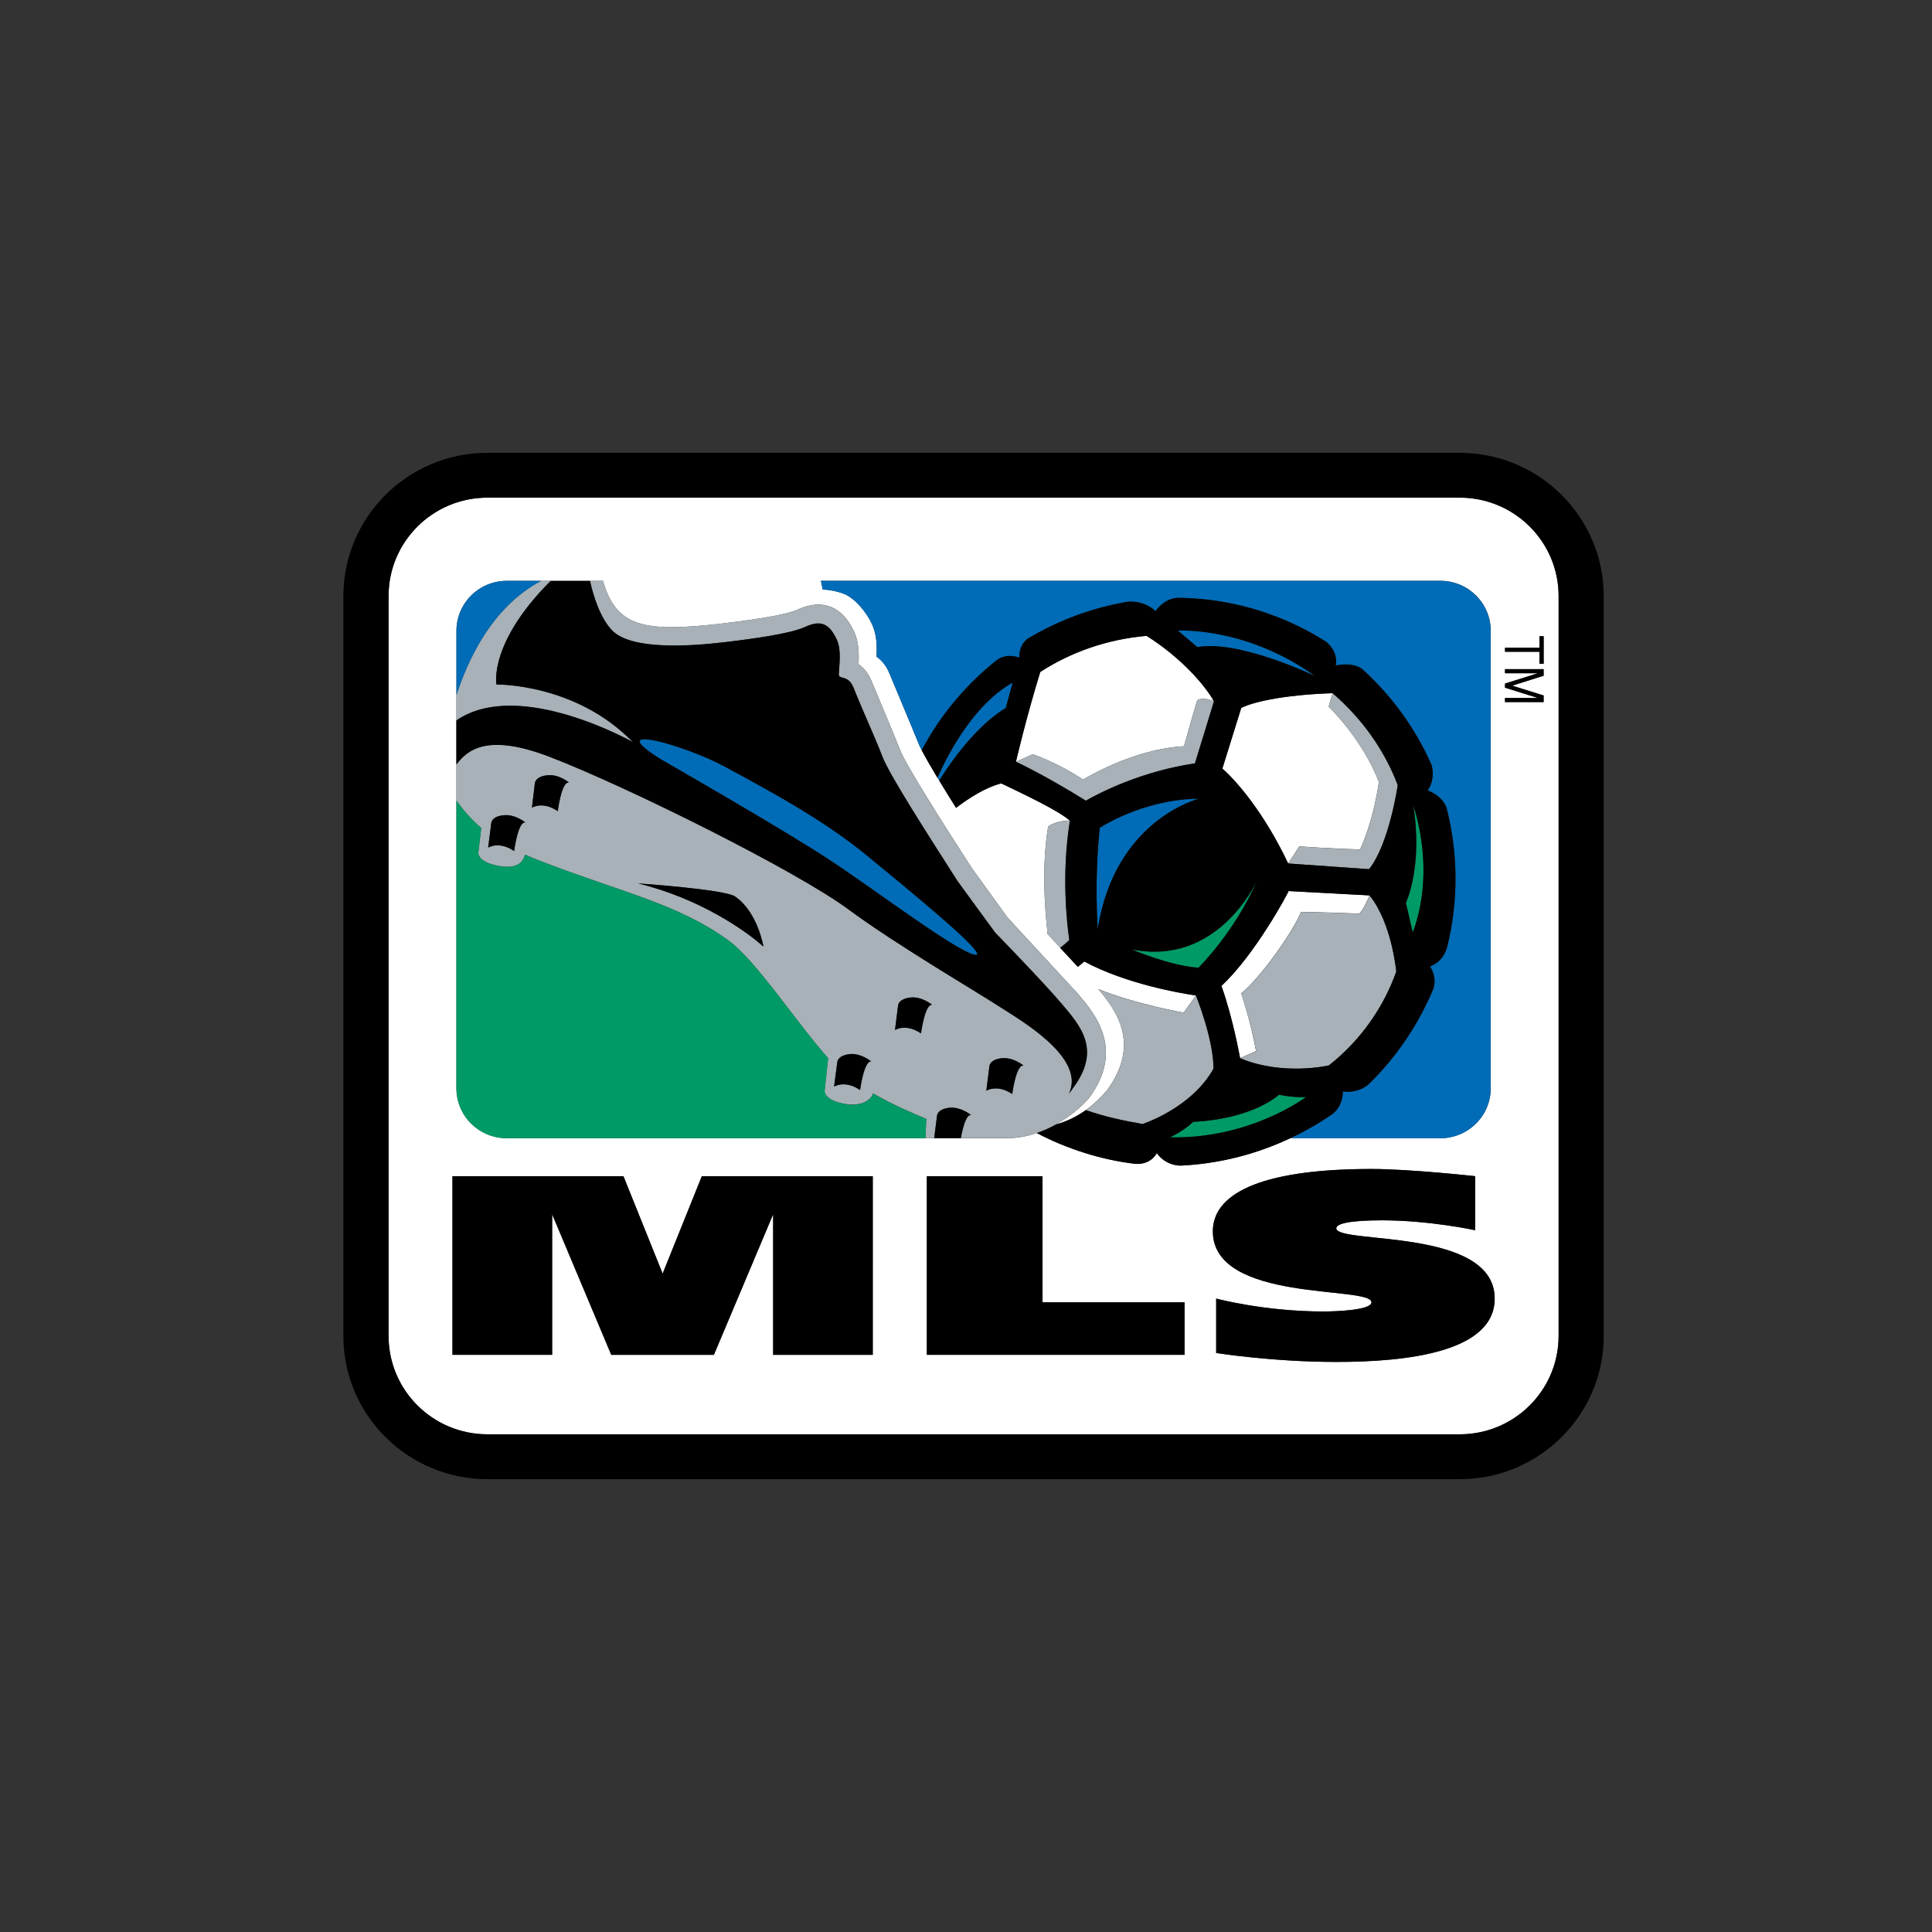 <svg width="512" height="512" viewBox="0 0 512 512" xmlns="http://www.w3.org/2000/svg"><rect x="0" y="0" width="512" height="512" fill="#333333" stroke="none"/><title>mls</title><g fill="none" fill-rule="evenodd"><path d="M386.86 131.883H129.183c-14.48 0-26.208 11.668-26.208 26.072v196.088c0 14.396 11.728 26.063 26.208 26.063H386.86c14.44 0 26.187-11.667 26.187-26.063V157.955c-.002-14.403-11.748-26.072-26.187-26.072zM231.293 359.04H204.89v-37.255l-15.702 37.255H161.99l-15.666-37.255v37.255h-26.417V311.7h45.312l10.38 25.823 10.39-25.823h45.29v47.34zm-97-57.403c-7.377 0-13.33-5.934-13.33-13.245v-121.2c0-7.32 5.953-13.26 13.33-13.26h25.5c3.566 12.27 10.826 13.685 31.463 11.317 13.26-1.56 18.102-2.81 19.83-3.58 1.55-.68 5.224-2.32 9.004-.87 2.648 1.01 4.72 3.22 6.342 6.77 1.186 2.72 1.222 5.76 1.095 8.45 1.208.83 2.504 2.18 3.44 4.47 2.453 5.932 5.17 12.254 7.515 18.14 1.562 4.16 12.063 20.563 19.03 31.376l9.37 12.98s2.752 3.072 18.726 20.32c4.686 5.52 12.425 14.74 3.065 27.613-1.916 2.214-4.97 4.906-8.772 7.04 3.05-.856 5.64-2.206 7.87-3.8 2.24-1.59 4.08-3.41 5.62-5.247 8.97-12.264 2.37-21.21-2.34-26.81 10.15 4.093 22.64 6.253 22.64 6.253l3.26-4.567c-4.5-.656-18.66-3.14-29.59-9.01-.56.48-1.13.97-1.71 1.417-1.76-1.9-3.31-3.583-4.68-5.033-1.37-1.475-2.56-2.782-3.55-3.86.06-.03.13-.09.2-.12 0 0-2.08-15.19.15-28.17 2.52-1.688 5.78-1.55 5.78-1.55-3.04-2.69-12.33-7.08-18.19-9.88-4.16 1.06-8.5 3.834-11.97 6.48-1.58-2.5-3.1-4.965-4.46-7.225-.183-.244-.323-.506-.473-.74-1.746-2.916-3.226-5.464-4.176-7.3-.49-.9-.833-1.63-1.01-2.16-2.38-5.87-5.1-12.22-7.53-18.116-.94-2.323-2.235-3.655-3.462-4.503.15-2.673.115-5.7-1.11-8.435-1.554-3.55-4.832-7.178-7.474-8.205-1.89-.72-3.92-1.08-5.67-1.17l-.47-2.292h164.17c7.385 0 13.346 5.947 13.346 13.26v121.2c0 7.31-5.96 13.25-13.345 13.25h-39.79c-9.076 4.287-18.945 6.79-29.103 7.26-4.34-.144-6.25-3.34-6.25-3.34s-1.475 3.195-5.76 2.86c-8.897-1.044-18.008-3.926-26.04-8.15-2.45.848-5.08 1.37-7.816 1.37h-132.67zm179.63 57.403h-68.298V311.7h30.654v33.43h37.64v13.91zm40.213 1.88c-16.862 0-31.826-2.366-31.826-2.366v-14.422s12.72 3.42 28.422 3.42c3.404 0 12.733-.35 12.733-2.42 0-4.476-42.033.242-42.033-18.835 0-9.41 11.416-16.504 42.033-16.504 10.21 0 27.463 1.91 27.463 1.91v14.313s-12.032-2.62-24.67-2.62c-8.572 0-12.122.883-12.122 2.098 0 4.322 41.98-.333 41.98 18.637 0 14.19-23.252 16.79-41.98 16.79zm54.95-181.843l-8.325 2.622 8.33 2.6v1.74h-10.23v-1.08h8.72l-8.71-2.74v-1.08l8.72-2.74h-8.715v-1.08h10.23v1.74zm0-3.195h-1.105v-3.17h-9.12v-1.08h9.13v-3.035h1.11v7.285z" fill="#FFF"/><path d="M321.735 185.865c-2.304-4.213-8.772-11.667-17.866-17.366-10.48.91-20.07 4.32-28.17 9.57-3.82 12.4-6.45 23.8-6.45 23.8l4.46-2s6.52 2.22 13.33 6.73c0 0 13-8.11 26.72-8.84 0 0 2.66-9.5 3.51-12.18 1.7-1.05 4.45.28 4.45.28m19.66 42.95l2.94-4.51s8.99.63 16.1.81c0 0 3.33-6.6 4.99-17.837 0 0-3.28-9.823-13.31-20.02l1.06-3.568c-11.186.34-20.46 2.004-24.21 3.9l-5.006 16.083c3.336 2.884 10.876 11.266 17.43 25.13m-8.513 49.74c-1.55-8.29-3.92-15.284-3.92-15.284 4.95-4.027 13.41-15.8 15.865-21.6 6.047.09 15.41.46 15.41.46 1.175-.99 2.72-4.836 2.72-4.836l-21.443-1.15c-.11.48-8.88 16.87-17.81 25.14 3.06 8.47 4.95 19.15 4.95 19.15l4.234-1.873z" fill="#FFF"/><path d="M317.285 185.586c-.847 2.684-3.512 12.182-3.512 12.182-13.72.74-26.72 8.84-26.72 8.84-6.813-4.51-13.33-6.734-13.33-6.734l-4.465 2c8.375 3.915 18.51 10.308 18.51 10.308 4.146-2.35 14.95-7.815 28.924-9.894l5.042-16.42c0-.003-2.75-1.326-4.45-.282m53.148 22.472c-3.6-9.517-9.655-17.807-17.25-24.353l-1.065 3.566c10.03 10.21 13.308 20.03 13.308 20.03-1.657 11.24-4.99 17.84-4.99 17.84-7.11-.18-16.1-.81-16.1-.81l-2.938 4.5 21.434 1.51c5.36-6.65 7.61-22.26 7.61-22.26m-92.67 10.96c-2.23 12.98-.15 28.17-.15 28.17-.07.035-.14.09-.19.127.99 1.08 2.18 2.39 3.55 3.865.86-.683 1.7-1.385 2.42-2.08-.648-4.59-2.107-17.553.162-31.626 0 0-3.265-.136-5.78 1.55m35.927 49.35s-12.5-2.16-22.64-6.255c4.7 5.6 11.31 14.548 2.34 26.81-1.548 1.837-3.385 3.656-5.62 5.25 4.955 1.73 10.16 2.845 15.022 3.673 0 0 12.89-4.122 18.802-14.654.03-7.813-4.65-19.383-4.65-19.383l-3.26 4.565zm46.55-26.243s-9.37-.37-15.418-.46c-2.455 5.8-10.915 17.573-15.867 21.6 0 0 2.373 6.993 3.926 15.285l-4.234 1.873c11.455 4.773 23.54 1.9 23.54 1.9 8.43-6.67 14.485-15.36 17.85-24.866 0 0-1.152-12.83-7.08-20.17 0 0-1.55 3.85-2.72 4.84" fill="#A7B1B7"/><path d="M285.608 263.328c-15.974-17.25-18.726-20.32-18.726-20.32l-9.37-12.98c-6.967-10.815-17.468-27.218-19.03-31.376-2.344-5.89-5.06-12.21-7.515-18.14-.936-2.298-2.23-3.648-3.44-4.476.127-2.69.09-5.734-1.095-8.454-1.62-3.547-3.694-5.762-6.342-6.77-3.78-1.45-7.457.19-9.004.863-1.728.766-6.57 2.02-19.83 3.574-20.637 2.36-27.897.95-31.464-11.32h-3.418c.865 3.87 2.558 9.49 5.672 12.93 5.06 5.63 21.484 4.29 29.77 3.35 8.462-1 17.578-2.32 21.308-3.97 3.436-1.54 6.283-2.02 8.696 3.35 1.135 2.53.682 6.08.49 8.97-.128 1.74 2.502.01 3.937 3.76 2.49 6.263 5.732 13.19 7.55 18.01 1.784 4.79 12.013 20.69 19.972 33.14.7 1 9.97 13.65 9.97 13.65s12.89 13.26 17.63 18.87c4.81 5.706 10.64 12.053 3.1 22.19-.35.514-.7 1.064-1.14 1.585 4.53-9.716-13.5-19.78-18.7-23.184-6.13-3.985-27.14-16.275-39.66-25.53-13.838-10.27-58.53-32.5-79.17-40.46-17.07-6.58-22.1-1.6-24.86 1.99v9.58c1.805 2.474 3.824 4.897 6.6 7.274l-.76 6.28s-.707 2.727 5.634 3.806c4.67.794 6.25-1.08 6.705-3.06 1.31.603 2.75 1.206 4.3 1.783 20.944 8.1 36.56 11.34 49.78 21.1 7.33 5.43 17.865 21.64 26.26 31.07 0 .204-.038.33-.038.33l-.866 8.05s-.754 2.736 5.66 3.797c2.48.444 6.12-.07 7.18-2.815 5.513 3.15 10.7 5.34 14.07 6.724l-.2 5.11h2.29l.774-6.04c.34-1.47 2.14-1.93 3.44-2.03 2.917-.227 5.56 1.943 5.56 1.943-1.384-.232-2.32 3.88-2.715 6.124h12.32c2.732 0 5.362-.526 7.81-1.37 1.82-.604 3.55-1.397 5.134-2.29 3.8-2.13 6.86-4.824 8.77-7.04 9.358-12.873 1.62-22.092-3.07-27.61m-149.33-37.785c-4.02-2.737-6.88-.91-6.88-.91l.837-6.58c.35-1.486 2.12-1.91 3.44-2 2.927-.25 5.557 1.91 5.557 1.91-1.94-.28-2.95 7.58-2.95 7.58m11.56-10.57c-4.03-2.744-6.84-.917-6.84-.917l.79-6.61c.4-1.46 2.177-1.9 3.477-1.99 2.903-.26 5.53 1.92 5.53 1.92-1.98-.294-2.953 7.6-2.953 7.6m21.29 19.15s22.977 1.568 25.716 3.476c6.018 4.17 7.49 13.27 7.49 13.27-4.39-4.005-16.78-12.774-33.204-16.745m58.815 54.756c-3.997-2.744-6.875-.91-6.875-.91l.864-6.58c.36-1.484 2.127-1.91 3.427-2.042 2.92-.234 5.548 1.964 5.548 1.964-1.91-.29-2.953 7.57-2.953 7.57m16.134-15.012c-4.035-2.744-6.878-.9-6.878-.9l.83-6.6c.376-1.475 2.123-1.91 3.44-2.017 2.956-.242 5.564 1.946 5.564 1.946-1.91-.298-2.956 7.57-2.956 7.57m24.19 16.06c-4-2.71-6.86-.87-6.86-.87l.827-6.627c.4-1.468 2.14-1.89 3.42-1.98 2.953-.26 5.583 1.924 5.583 1.924-1.946-.317-2.974 7.55-2.974 7.55m-100.5-93.24c-15.204-15.665-36.17-15.277-36.17-15.277s-2.16-10.936 14.37-27.46H143.4c-13.38 7.106-19.596 21.547-22.45 30.28v6.718c16.52-11.407 46.798 5.743 46.798 5.743" fill="#A7B1B7"/><path d="M224.237 292.625c-6.415-1.063-5.658-3.8-5.658-3.8l.86-8.05s.03-.125.03-.332c-8.4-9.427-18.93-25.64-26.26-31.07-13.22-9.76-28.84-13-49.78-21.103-1.55-.576-2.99-1.18-4.3-1.783-.46 1.98-2.04 3.853-6.71 3.06-6.34-1.08-5.64-3.806-5.64-3.806l.76-6.28c-2.776-2.37-4.795-4.8-6.6-7.27v76.21c0 7.31 5.952 13.25 13.33 13.25h111l.2-5.1c-3.37-1.383-8.558-3.57-14.07-6.722-1.058 2.744-4.697 3.26-7.178 2.82m109.066-59.6c-.67 1.495-10.918 23.057-33.393 18.546 0 0 10.127 4.364 17.726 4.87 0 0 9.736-9.57 15.667-23.42m41.25-19.58c2.63 16.135-1.95 25.796-1.95 25.796l1.82 7.896c6.324-17.026.13-33.69.13-33.69m-35.587 76.66c-5.44 4.547-14.695 6.84-22.73 7.167-2.47 2.45-6.19 4.13-6.19 4.13 21.46.46 36.086-10.697 36.086-10.697s-2.88.246-7.165-.6" fill="#009A66"/><path d="M120.962 167.193v17.017c2.853-8.733 9.068-23.174 22.448-30.278h-9.117c-7.38 0-13.33 5.942-13.33 13.26m260.745-13.26H217.533l.47 2.296c1.75.09 3.78.45 5.674 1.17 2.644 1.026 5.92 4.656 7.477 8.203 1.223 2.74 1.26 5.77 1.11 8.44 1.226.85 2.52 2.18 3.462 4.5 2.43 5.9 5.148 12.25 7.53 18.12.175.53.52 1.26 1.007 2.16 5.002-9.43 11.814-17.46 19.84-23.84 2.69-2.07 6.057-.7 6.057-.7s-.362-3.02 2.16-5c8.142-4.88 17.14-8.23 26.562-9.81 4.685-.34 7.365 2.497 7.365 2.497s2.055-3.323 5.872-3.53c8.14.073 16.42 1.46 24.51 4.376 5.33 1.91 10.29 4.383 14.86 7.29 3.42 2.87 2.48 6.284 2.48 6.284s4.25-1.1 6.99.89c7.92 7.12 14.21 15.856 18.44 25.48 1.04 4.133-1.05 6.71-1.05 6.71s3.85 1.28 5.02 4.68c3.01 11.784 3.22 24.47.12 36.895-1.15 4.115-4.55 5.068-4.55 5.068s2.03 2.695.88 6.018c-4.09 9.718-9.91 18.17-17.057 25.15-3.04 2.71-6.903 1.963-6.903 1.963s.225 3.635-2.73 5.976c-3.57 2.475-7.335 4.61-11.222 6.446h39.79c7.38 0 13.342-5.934 13.342-13.245V167.19c-.003-7.32-5.964-13.26-13.347-13.26m-90.766 92.245c4.5-29.027 26.834-34.526 26.834-34.526-14.89.12-26.31 7.71-26.31 7.71-1.513 14.79-.522 26.81-.522 26.81m-42.49-40.06c.15.23.29.49.47.74 9.35-14.96 17.65-19.22 17.65-19.22l1.82-6.77c-10.16 5.746-16.897 18.36-19.94 25.236" fill="#006BB6"/><path d="M312.175 167.12l5.165 4.37c10.936-2.054 31.198 7.66 31.198 7.66-18.52-13.243-36.363-12.03-36.363-12.03m-81.89 60.017c-12.014-9.986-27.052-17.926-38.074-23.922-11.02-5.96-33.06-11.956-17.03-1.98 0 0 33.05 18.924 45.1 26.92 12.03 7.95 33.07 23.885 38.05 24.866 5.03 1-19.86-19.11-28.03-25.88" fill="#006BB6"/><path d="M386.86 120H129.183C108.106 120 91 137.023 91 157.955v196.123c0 20.915 17.106 37.92 38.182 37.92H386.86c20.992 0 38.14-17.005 38.14-37.92V157.955C425 137.023 407.854 120 386.86 120zm26.185 234.043c0 14.396-11.746 26.063-26.186 26.063H129.18c-14.48 0-26.208-11.667-26.208-26.063V157.955c0-14.404 11.728-26.072 26.208-26.072h257.68c14.44 0 26.187 11.668 26.187 26.072v196.088h-.002z" fill="#000"/><path d="M175.608 337.523l-10.39-25.822h-45.31v47.34h26.417v-37.25l15.666 37.26h27.2l15.7-37.25v37.26h26.41V311.7H186l-10.39 25.823zM276.28 311.7h-30.655v47.34h68.297v-13.91H276.28V311.7zm77.856 13.794c0-1.215 3.548-2.098 12.123-2.098 12.63 0 24.66 2.62 24.66 2.62v-14.314s-17.26-1.91-27.47-1.91c-30.62 0-42.04 7.096-42.04 16.505 0 19.076 42.034 14.36 42.034 18.834 0 2.08-9.33 2.43-12.73 2.43-15.7 0-28.42-3.42-28.42-3.42v14.42s14.963 2.37 31.825 2.37c18.726 0 41.98-2.6 41.98-16.79 0-18.97-41.98-14.31-41.98-18.63m44.72-152.78h9.125v3.17h1.11v-7.29h-1.11v3.037h-9.122v1.08zm0 5.7h8.713l-8.72 2.737v1.08l8.716 2.735h-8.715v1.08h10.233v-1.75l-8.33-2.603 8.32-2.62v-1.747h-10.23v1.083zM268.36 180.9l-1.82 6.76s-8.3 4.26-17.65 19.215c1.37 2.26 2.884 4.727 4.47 7.23 3.473-2.65 7.814-5.42 11.974-6.484 5.854 2.8 15.143 7.182 18.19 9.875-2.27 14.076-.81 27.04-.164 31.63-.72.69-1.55 1.397-2.41 2.08 1.368 1.45 2.917 3.13 4.68 5.034.577-.45 1.15-.938 1.71-1.415 10.935 5.87 25.09 8.352 29.59 9.01 0 0 4.68 11.57 4.65 19.383-5.91 10.53-18.802 14.65-18.802 14.65-4.86-.827-10.067-1.943-15.02-3.672-2.23 1.597-4.83 2.948-7.87 3.8-1.585.89-3.314 1.687-5.13 2.29 8.033 4.22 17.144 7.104 26.04 8.148 4.285.336 5.76-2.86 5.76-2.86s1.91 3.196 6.25 3.34c10.16-.47 20.026-2.97 29.103-7.257 3.89-1.84 7.65-3.97 11.22-6.45 2.958-2.34 2.736-5.98 2.736-5.98s3.86.748 6.9-1.964c7.15-6.98 12.965-15.43 17.052-25.145 1.15-3.323-.88-6.015-.88-6.015s3.4-.954 4.55-5.067c3.1-12.42 2.885-25.105-.125-36.89-1.17-3.405-5.02-4.68-5.02-4.68s2.09-2.577 1.047-6.71c-4.235-9.624-10.52-18.357-18.444-25.478-2.74-1.99-6.99-.896-6.99-.896s.94-3.412-2.482-6.284c-4.57-2.907-9.525-5.384-14.86-7.29-8.082-2.92-16.365-4.305-24.51-4.38-3.815.21-5.87 3.53-5.87 3.53s-2.68-2.834-7.366-2.493c-9.42 1.582-18.42 4.93-26.565 9.81-2.52 1.98-2.16 5.01-2.16 5.01s-3.37-1.366-6.056.704c-8.025 6.384-14.837 14.414-19.84 23.84.95 1.837 2.43 4.385 4.173 7.3 3.05-6.876 9.785-19.49 19.942-25.234m23.09 38.488s11.412-7.59 26.31-7.717c0 0-22.34 5.5-26.84 34.525 0 0-.99-12.02.522-26.81m26.17 37.08c-7.6-.506-17.73-4.87-17.73-4.87 22.475 4.51 32.72-17.053 33.394-18.548-5.93 13.846-15.668 23.416-15.668 23.416m-7.6 44.96s3.726-1.684 6.194-4.13c8.03-.327 17.286-2.62 22.728-7.17 4.29.844 7.168.6 7.168.6s-14.62 11.152-36.08 10.692m42.155-19.075s-12.087 2.87-23.54-1.9c0 0-1.893-10.676-4.953-19.15 8.93-8.264 17.7-24.66 17.81-25.134l21.447 1.15c5.92 7.34 7.07 20.17 7.07 20.17-3.37 9.51-9.42 18.2-17.85 24.87m22.353-68.88s6.19 16.667-.13 33.69l-1.82-7.893s4.58-9.663 1.95-25.796m-21.36-29.746c7.595 6.548 13.652 14.838 17.25 24.35 0 0-2.25 15.61-7.6 22.27l-21.44-1.504c-6.555-13.868-14.096-22.25-17.43-25.13l5.004-16.088c3.746-1.895 13.022-3.56 24.207-3.9m-4.643-4.556s-20.26-9.71-31.2-7.66l-5.163-4.37s17.844-1.21 36.364 12.03m-72.835-1.08c8.102-5.25 17.685-8.65 28.165-9.57 9.09 5.7 15.56 13.155 17.864 17.368l-5.04 16.423c-13.97 2.08-24.78 7.546-28.924 9.895 0 0-10.137-6.395-18.51-10.31-.003 0 2.63-11.4 6.44-23.804m-129.88 22.54c20.64 7.96 65.337 30.19 79.17 40.46 12.52 9.256 33.534 21.545 39.658 25.534 5.2 3.402 23.23 13.47 18.695 23.18.436-.523.79-1.073 1.138-1.584 7.54-10.14 1.707-16.486-3.1-22.193-4.74-5.61-17.63-18.87-17.63-18.87s-9.275-12.65-9.977-13.647c-7.96-12.45-18.19-28.35-19.973-33.14-1.82-4.825-5.06-11.75-7.55-18.015-1.43-3.75-4.06-2.022-3.94-3.76.2-2.89.65-6.446-.485-8.975-2.415-5.373-5.26-4.9-8.7-3.36-3.73 1.66-12.846 2.97-21.305 3.97-8.29.95-24.71 2.29-29.772-3.35-3.113-3.43-4.805-9.053-5.67-12.923h-10.41c-16.532 16.52-14.373 27.46-14.373 27.46s20.97-.387 36.167 15.278c0 0-30.273-17.15-46.795-5.742v11.67c2.77-3.59 7.79-8.57 24.86-1.99m46.396 2.604c11.023 5.996 26.06 13.936 38.075 23.922 8.176 6.77 33.067 26.88 28.038 25.882-4.99-.98-26.02-16.917-38.05-24.868-12.046-7.998-45.095-26.92-45.095-26.92-16.03-9.977 6.01-3.98 17.037 1.98m-23.082 30.9c16.42 3.97 28.815 12.74 33.206 16.745 0 0-1.473-9.104-7.49-13.27-2.74-1.908-25.715-3.476-25.715-3.476m93.104 48.31l-.824 6.628s2.856-1.836 6.857.874c0 0 1.028-7.87 2.975-7.554 0 0-2.63-2.188-5.582-1.927-1.28.09-3.02.51-3.42 1.98m-15.2-16.135s-2.61-2.187-5.564-1.945c-1.315.11-3.062.54-3.44 2.015l-.83 6.6s2.847-1.846 6.88.9c0 0 1.045-7.87 2.956-7.573M141.76 207.44l-.784 6.61s2.81-1.827 6.84.918c0 0 .974-7.894 2.956-7.598 0 0-2.63-2.18-5.53-1.918-1.3.09-3.08.53-3.48 1.99m-11.555 10.606l-.833 6.58s2.86-1.83 6.88.91c0 0 1.01-7.86 2.95-7.58 0 0-2.63-2.164-5.56-1.91-1.313.09-3.085.512-3.437 1.997m91.7 63.34l-.864 6.58s2.88-1.84 6.875.91c0 0 1.045-7.86 2.954-7.574 0 0-2.63-2.19-5.544-1.96-1.3.14-3.066.56-3.424 2.05" fill="#000"/><path d="M248.35 295.596l-.773 6.04h7.056c.398-2.242 1.33-6.355 2.716-6.12 0 0-2.65-2.17-5.56-1.947-1.3.1-3.1.56-3.44 2.02" fill="#000"/></g></svg>